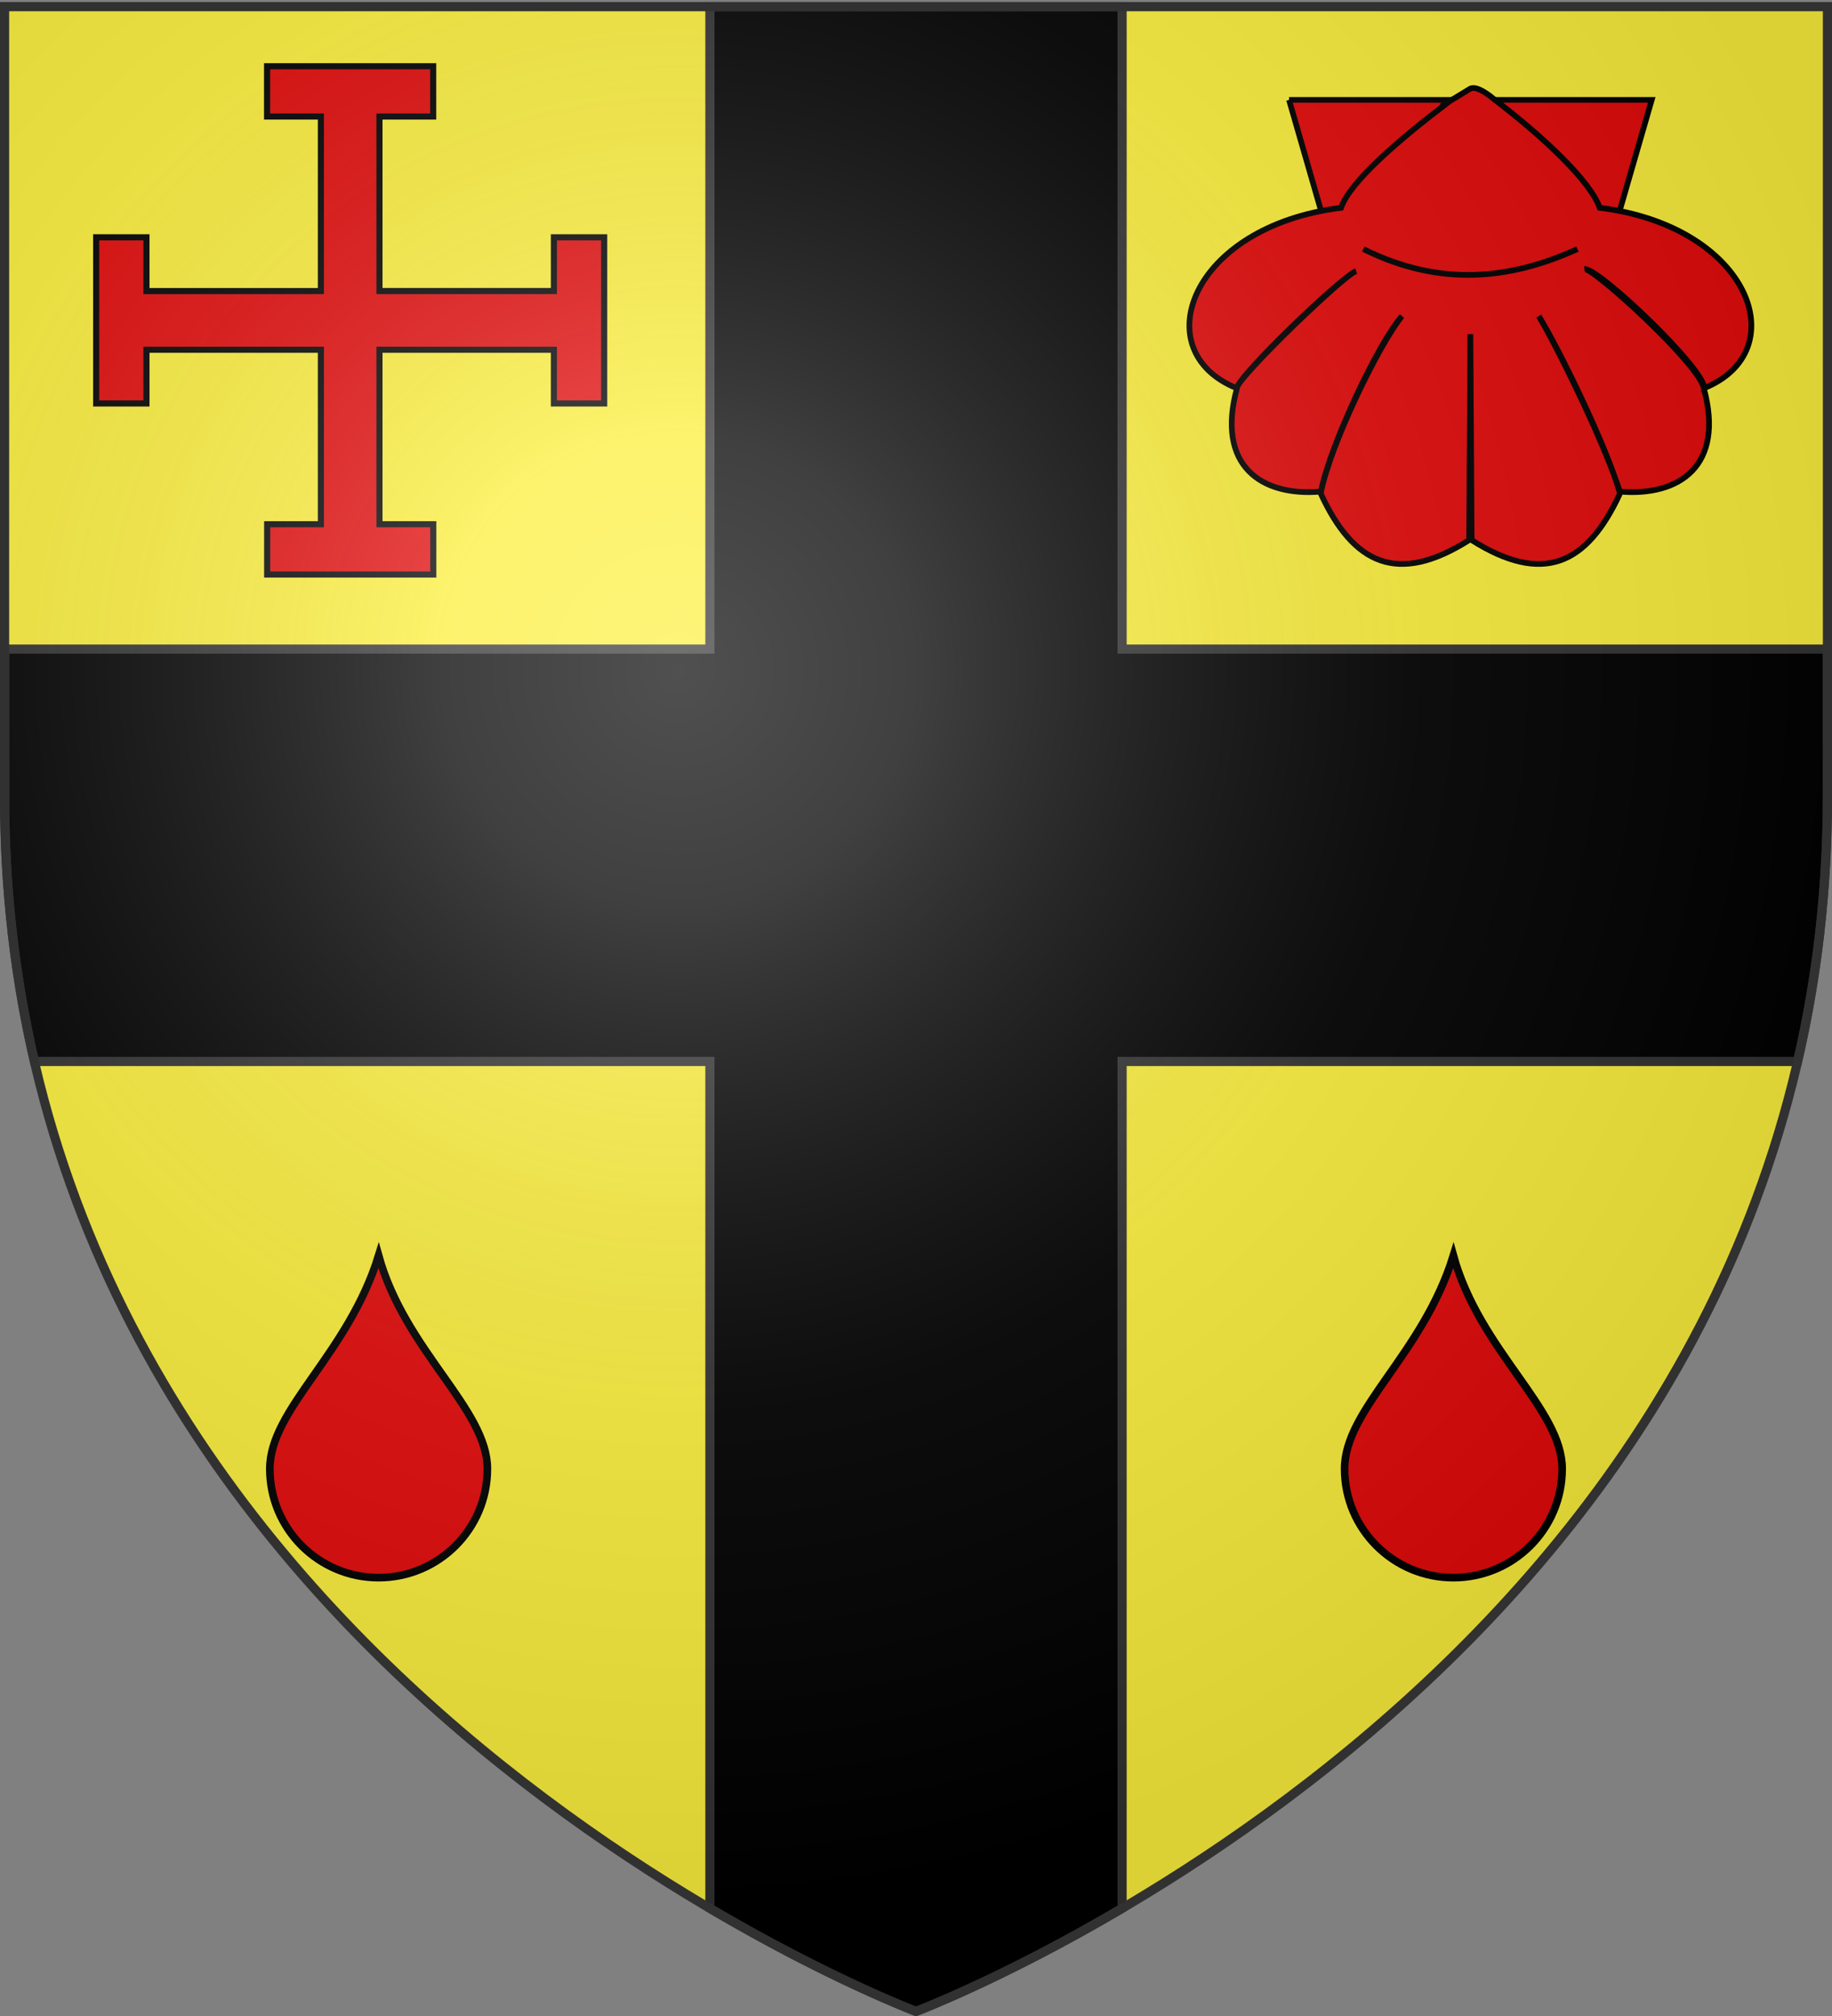 <svg xmlns="http://www.w3.org/2000/svg" xmlns:xlink="http://www.w3.org/1999/xlink" height="660" width="600" version="1.0"><rect width="100%" height="100%" fill="#808080" stroke="none"/><defs><radialGradient xlink:href="#a" id="c" gradientUnits="userSpaceOnUse" gradientTransform="matrix(1.353 0 0 1.349 -77.63 -85.747)" cx="221.445" cy="226.331" fx="221.445" fy="226.331" r="300"/><linearGradient id="a"><stop style="stop-color:white;stop-opacity:.314" offset="0"/><stop offset=".19" style="stop-color:white;stop-opacity:.251"/><stop style="stop-color:#6b6b6b;stop-opacity:.125" offset=".6"/><stop style="stop-color:black;stop-opacity:.125" offset="1"/></linearGradient></defs><g style="display:inline"><g style="display:inline"><path d="M300 658.5s298.5-112.32 298.5-397.772V2.176H1.5v258.552C1.5 546.18 300 658.5 300 658.5z" style="fill:#fcef3c;fill-opacity:1;fill-rule:evenodd;stroke:none;stroke-width:1px;stroke-linecap:butt;stroke-linejoin:miter;stroke-opacity:1"/></g><path style="fill:#000;fill-opacity:1;fill-rule:evenodd;stroke:#313131;stroke-width:3;stroke-linecap:butt;stroke-linejoin:miter;stroke-miterlimit:4;stroke-dasharray:none;stroke-opacity:1;display:inline" d="M232.5 2.188V212.5H1.5v48.219c0 30.936 3.53 59.834 9.781 86.781H232.5v277.25c39.183 23.083 67.5 33.75 67.5 33.75s28.317-10.669 67.5-33.75V347.5h221.219c6.252-26.946 9.781-55.845 9.781-86.781V212.5h-231V2.187h-135z"/></g><g style="display:inline"><path d="m457.27 816.784 42.03 145.625h106.844l42.094-145.625H457.269z" style="fill:#e20909;fill-opacity:1;fill-rule:evenodd;stroke:#000;stroke-width:3;stroke-linecap:butt;stroke-linejoin:miter;stroke-miterlimit:4;stroke-dasharray:none;stroke-opacity:1;display:inline" transform="matrix(.622 0 0 .622 137.755 -475.334)"/><path style="fill:#e20909;fill-opacity:1;fill-rule:evenodd;stroke:#000;stroke-width:3;stroke-linecap:butt;stroke-linejoin:miter;stroke-miterlimit:4;stroke-dasharray:none;stroke-opacity:1;display:inline" d="M541.6 817.612c-26.876 20.454-52.171 42.186-56.953 55.963-79.385 9.85-103.209 75.367-54.984 94.936 1.143-6.187 56.465-59.6 62.927-61.608-7.702 2.85-63.044 56.026-62.763 61.717-11.073 40.69 12.758 57.045 44.217 54.329 5.074-25.204 30.64-79.006 42.692-92.338-11.782 14.31-37.862 67.47-42.801 93.322 17.379 37.645 40.687 48.202 78.159 24.54l.655-108.42.656 108.42c37.472 23.662 60.725 13.105 78.104-24.54-6.281-23.167-32.212-76.515-42.747-93.322 8.314 13.625 33.622 64.324 42.693 92.338 31.458 2.716 55.29-13.64 44.217-54.329-1.79-12.24-58.238-63.662-62.818-62.798 7.344-.804 63.567 52.819 62.982 62.689 48.224-19.57 24.4-85.087-54.985-94.936-4.78-13.777-29.105-36.967-55.98-57.42 0 0-8.119-7.168-12.122-5.32l-11.15 6.777z" transform="matrix(.622 0 0 .622 137.755 -475.334)"/><path style="fill:#e20909;fill-rule:evenodd;stroke:#000;stroke-width:3;stroke-linecap:butt;stroke-linejoin:miter;stroke-miterlimit:4;stroke-dasharray:none;stroke-opacity:1;display:inline" d="M496.374 895.287c40.462 20.146 77.459 16.043 112.75 0" transform="matrix(.622 0 0 .622 137.755 -475.334)"/><path d="M87.469 21.688v16.468h17.625v57.125H47.969V77.687H31.5v54.407h16.469V114.5h57.125v57.125H87.5v16.469h54.406v-16.469h-17.625V114.5h57.125v17.594h16.469V77.688h-16.469V95.28h-57.125V38.156h17.594V21.688H87.469z" style="fill:#e20909;fill-opacity:1;stroke:#000;stroke-width:2;stroke-miterlimit:4;stroke-dasharray:none;stroke-opacity:1"/><path style="fill:#e20909;fill-opacity:1;stroke:#000;stroke-width:2.5;stroke-miterlimit:4;stroke-dasharray:none;stroke-opacity:1" d="M159.625 480.868c0 19.665-15.96 35.625-35.625 35.625s-35.625-15.96-35.625-35.625 25.633-37.433 35.625-69.825c8.643 31.268 35.625 50.16 35.625 69.825z" id="b"/><use xlink:href="#b" transform="translate(352)" width="600" height="660"/></g><g style="display:inline"><path d="M300 658.5s298.5-112.32 298.5-397.772V2.176H1.5v258.552C1.5 546.18 300 658.5 300 658.5z" style="opacity:1;fill:url(#c);fill-opacity:1;fill-rule:evenodd;stroke:none;stroke-width:1px;stroke-linecap:butt;stroke-linejoin:miter;stroke-opacity:1"/></g><g style="display:inline"><path d="M300 658.5S1.5 546.18 1.5 260.728V2.176h597v258.552C598.5 546.18 300 658.5 300 658.5z" style="opacity:1;fill:none;fill-opacity:1;fill-rule:evenodd;stroke:#313131;stroke-width:3;stroke-linecap:butt;stroke-linejoin:miter;stroke-miterlimit:4;stroke-dasharray:none;stroke-opacity:1"/></g></svg>